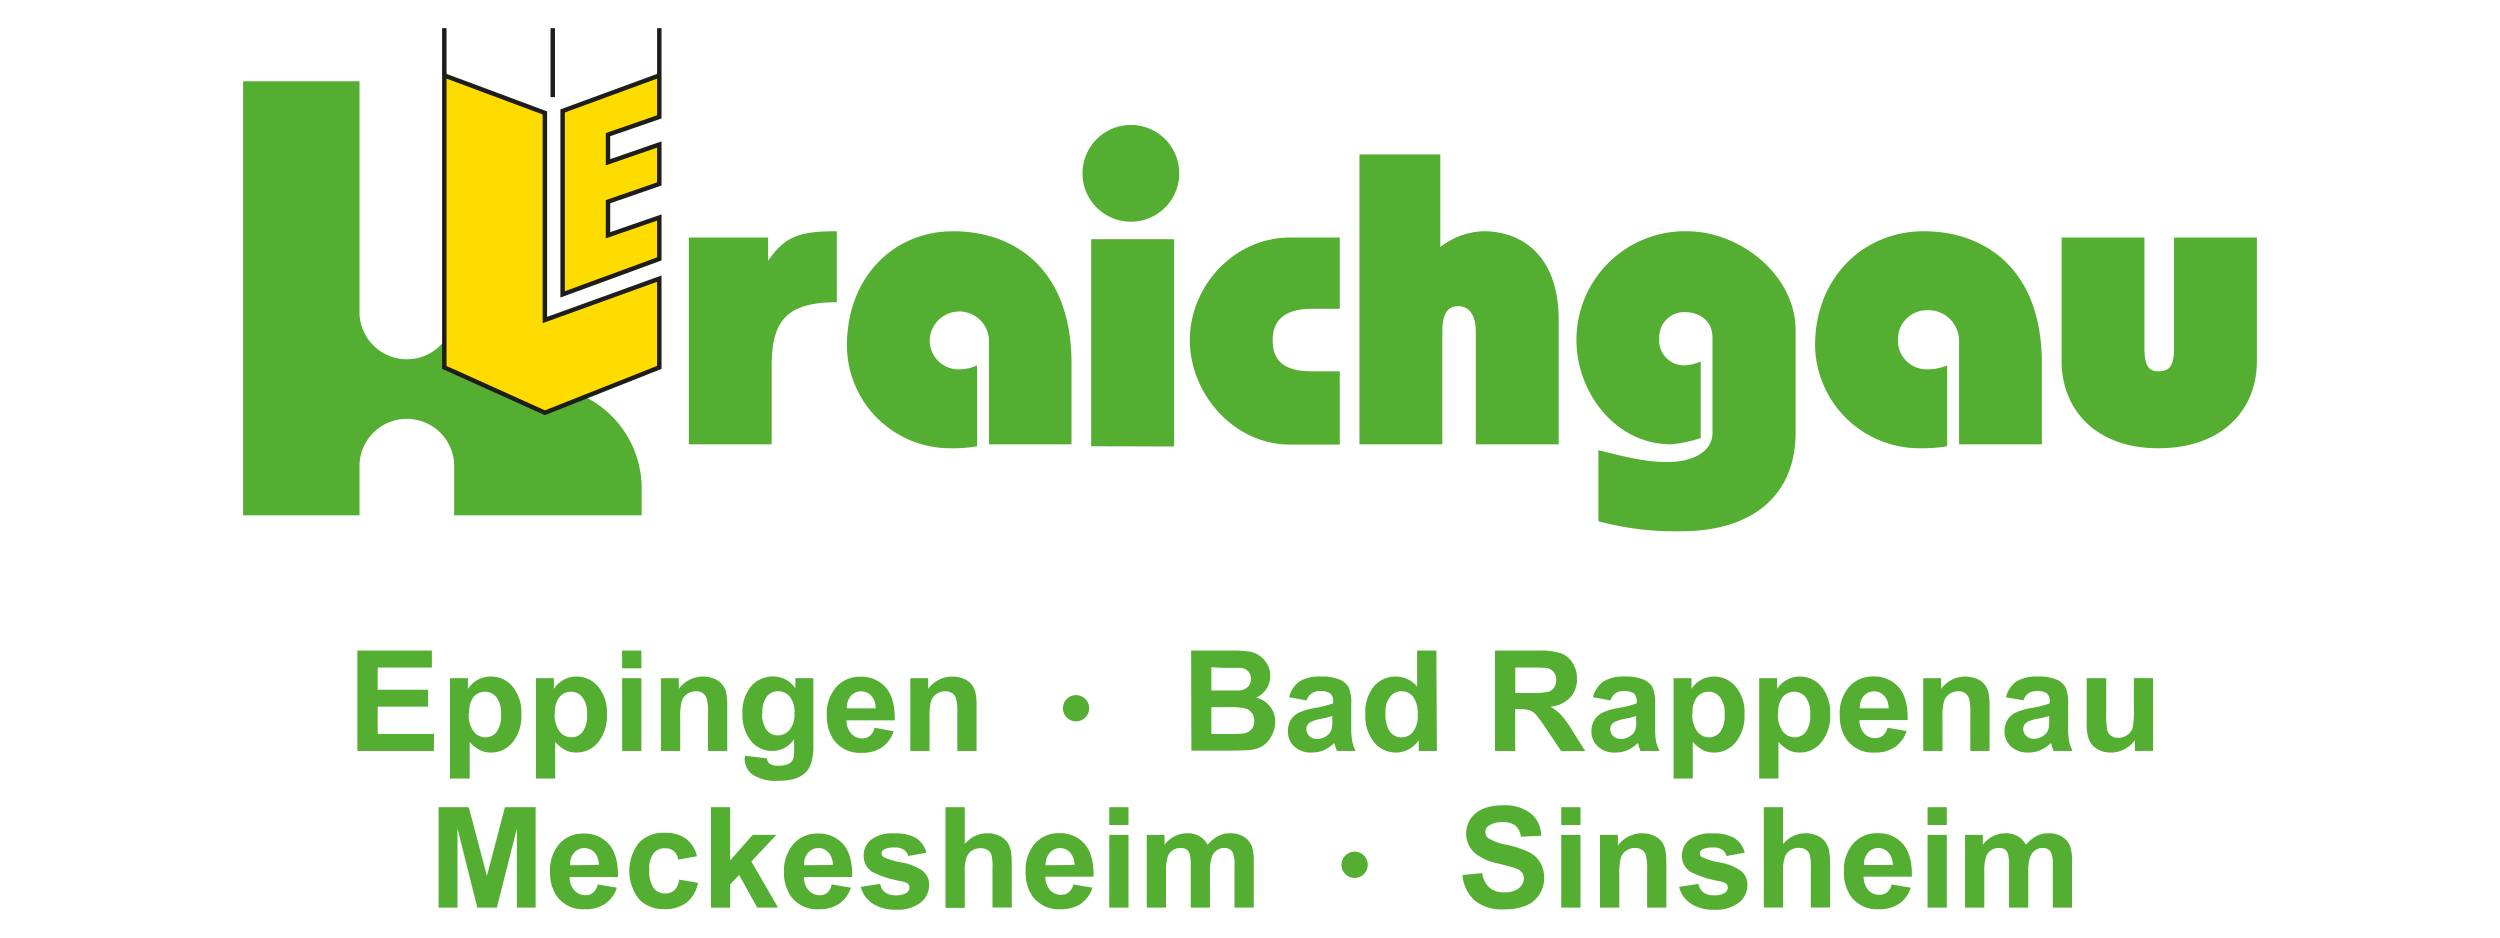 <svg id="Full" xmlns="http://www.w3.org/2000/svg" viewBox="0 0 400 150"><defs><style>.cls-1,.cls-4{fill:#53ae32}.cls-1,.cls-2{fill-rule:evenodd}.cls-2{fill:#ffdc00}.cls-3{fill:none;stroke:#1d1d1b;stroke-miterlimit:22.93;stroke-width:.71px}</style></defs><g id="Kraichgau"><path class="cls-1" d="M110.22 71.09h13.25V58.46c0-7.26 2.53-10.1 10.42-10.1V37c-5.68 0-8.21.64-11 4.74V38h-12.67v33.09M171.44 71.09V58.15C171.44 43 162.29 37 152.51 37c-9.47 0-17 7.26-17 18.31a16.5 16.5 0 0 0 16.4 16.41 22 22 0 0 0 4.42-.32V58.46a6.85 6.85 0 0 1-3.15.63 4.59 4.59 0 0 1-4.42-4.73 4.74 4.74 0 0 1 9.47 0v16.73h13.25M181.22 20a7.74 7.74 0 1 0 0 15.47 7.74 7.74 0 0 0 0-15.47m6.63 51.44V38.27h-13.26V71.4zM214.36 59.41h-4.42c-4.42 0-6.31-1.58-6.31-5 0-3.16 1.89-5 6.31-5h4.42V38h-7.89c-9.15 0-16.1 7.89-16.1 16.41s6.95 16.73 16.1 16.73h7.89V59.41M230.77 71.09v-18c0-2.53.63-4.1 2.52-4.1s2.84 1.57 2.84 4.1v18h13.26V51.2c0-10.41-6-14.2-12-14.2a11.73 11.73 0 0 0-6.94 2.53V24.7h-12.94v46.39h13.26M255.7 83.39A47.3 47.3 0 0 0 269 85c11.68 0 18.3-6 18.3-15.78V52.78C287.25 44 278.42 37 269.9 37a17.38 17.38 0 0 0-17.67 17.36c0 8.52 6.31 16.73 15.14 16.73a20.72 20.72 0 0 0 4.74-1V57.83a7.35 7.35 0 0 1-2.53.63 4 4 0 0 1-4.1-4.41 4 4 0 0 1 4.1-4.11c2.21 0 4.42 1.26 4.42 4.11v15.14c0 3.47-3.79 4.74-7.26 4.74-3.78 0-7.25-1-11-1.9v11.36M326.7 71.09V58.15C326.7 43 317.55 37 307.77 37c-9.47 0-17.36 7.26-17.36 18.31a16.72 16.72 0 0 0 16.41 16.41 25.1 25.1 0 0 0 4.73-.32V58.46a8.05 8.05 0 0 1-3.47.63 4.58 4.58 0 0 1-4.41-4.73 4.64 4.64 0 0 1 4.73-4.73 4.92 4.92 0 0 1 5.05 4.73v16.73h13.25M347.85 38v17.62c0 2.84-.64 3.79-2.53 3.79-1.58 0-2.21-.95-2.21-3.79V38h-13.25v19.83c0 7.58 5.36 13.89 15.46 13.89 10.41 0 15.78-6.31 15.78-13.89V38h-13.25M72.67 49.63a7.58 7.58 0 1 1-15.15 0V13H38.9v69.45h18.62v-7.58a7.58 7.58 0 1 1 15.15 0v7.58h30V78a16.39 16.39 0 0 0-10.44-15.12L90 61.62l-17.35-12"/><path class="cls-2" d="M105.49 58.78v-14.2L87.18 51.2V18.07l-16.09-6v46.71l16.09 7.26 18.31-7.26"/><path class="cls-3" d="M105.49 58.78v-14.2L87.18 51.2V18.07l-16.09-6v46.71l16.09 7.26 18.31-7.26z"/><path class="cls-2" d="M90.02 17.75V47.1l15.47-5.68V34.8l-8.21 2.84v-5.37l8.21-2.84v-6.31l-8.21 2.84v-4.42l8.21-2.84v-6.63l-15.47 5.68"/><path class="cls-3" d="M90.02 17.75V47.1l15.47-5.68V34.8l-8.21 2.84v-5.37l8.21-2.84v-6.31l-8.21 2.84v-4.42l8.21-2.84v-6.63l-15.47 5.68zM71.09 12.07V4.5M105.49 12.07V4.5M88.44 15.54V4.5"/><path class="cls-4" d="M57.18 120.15v-16.06H69.1v2.71h-8.67v3.56h8.06v2.71h-8.06v4.37h9v2.71zM72 108.51h2.87v1.71a4.3 4.3 0 0 1 1.51-1.42 4.16 4.16 0 0 1 2.12-.55 4.43 4.43 0 0 1 3.5 1.59 6.43 6.43 0 0 1 1.41 4.42 6.6 6.6 0 0 1-1.41 4.53 4.43 4.43 0 0 1-3.45 1.62 4 4 0 0 1-1.75-.38 6.1 6.1 0 0 1-1.65-1.32v5.86H72zm3 5.62a4.47 4.47 0 0 0 .78 2.9 2.38 2.38 0 0 0 1.89.94 2.24 2.24 0 0 0 1.79-.86 4.5 4.5 0 0 0 .71-2.83 4.19 4.19 0 0 0-.74-2.71 2.25 2.25 0 0 0-1.81-.89 2.37 2.37 0 0 0-1.88.87 3.91 3.91 0 0 0-.65 2.58zM85.75 108.51h2.87v1.71a4.3 4.3 0 0 1 1.51-1.42 4.14 4.14 0 0 1 2.12-.55 4.45 4.45 0 0 1 3.44 1.59 6.43 6.43 0 0 1 1.41 4.42 6.65 6.65 0 0 1-1.42 4.53 4.45 4.45 0 0 1-3.46 1.62 4 4 0 0 1-1.74-.38 5.81 5.81 0 0 1-1.65-1.32v5.86h-3.08zm3 5.62a4.47 4.47 0 0 0 .78 2.9 2.4 2.4 0 0 0 1.9.94 2.22 2.22 0 0 0 1.78-.86 4.43 4.43 0 0 0 .72-2.83 4.19 4.19 0 0 0-.74-2.71 2.27 2.27 0 0 0-1.82-.89 2.36 2.36 0 0 0-1.87.87 3.86 3.86 0 0 0-.71 2.58zM99.54 106.93v-2.84h3.08v2.84zm0 13.22v-11.64h3.08v11.64zM116.36 120.15h-3.08v-5.94a8.78 8.78 0 0 0-.2-2.44 1.65 1.65 0 0 0-.64-.86 1.84 1.84 0 0 0-1.06-.31 2.48 2.48 0 0 0-1.44.44 2.24 2.24 0 0 0-.87 1.16 10 10 0 0 0-.24 2.68v5.27h-3.08v-11.64h2.86v1.71a4.8 4.8 0 0 1 5.7-1.61 3.21 3.21 0 0 1 1.28.94 3.32 3.32 0 0 1 .6 1.29 10 10 0 0 1 .17 2.08zM119.2 120.91l3.52.43a1.16 1.16 0 0 0 .4.84 2.3 2.3 0 0 0 1.38.33 3.61 3.61 0 0 0 1.81-.36 1.49 1.49 0 0 0 .61-.78 4.47 4.47 0 0 0 .14-1.41v-1.7a4.16 4.16 0 0 1-3.48 1.89 4.27 4.27 0 0 1-3.71-2 6.69 6.69 0 0 1-1.08-3.9 6.41 6.41 0 0 1 1.41-4.47 4.55 4.55 0 0 1 3.5-1.54 4.26 4.26 0 0 1 3.56 1.89v-1.63h2.88V119a10.26 10.26 0 0 1-.34 3.08 3.75 3.75 0 0 1-1 1.6 4.16 4.16 0 0 1-1.64.91 8.54 8.54 0 0 1-2.59.33 6.72 6.72 0 0 1-4.19-1 3.19 3.19 0 0 1-1.24-2.57c.05-.17.05-.29.06-.44zm2.75-6.82a4.18 4.18 0 0 0 .72 2.71 2.21 2.21 0 0 0 1.77.86 2.43 2.43 0 0 0 1.9-.88 3.85 3.85 0 0 0 .78-2.62 4 4 0 0 0-.75-2.68 2.36 2.36 0 0 0-1.88-.88 2.26 2.26 0 0 0-1.82.86 4 4 0 0 0-.67 2.63zM139.93 116.44l3.07.56a5.1 5.1 0 0 1-1.87 2.57 5.49 5.49 0 0 1-3.2.88 5.21 5.21 0 0 1-4.49-2 6.65 6.65 0 0 1-1.15-4 6.41 6.41 0 0 1 1.51-4.53 5 5 0 0 1 3.83-1.64 5.16 5.16 0 0 1 4.09 1.71c1 1.15 1.48 2.9 1.44 5.26h-7.71a3.13 3.13 0 0 0 .74 2.13 2.34 2.34 0 0 0 1.78.76 1.84 1.84 0 0 0 1.21-.4 2.41 2.41 0 0 0 .75-1.3zm.17-3.11a2.94 2.94 0 0 0-.69-2 2.21 2.21 0 0 0-3.26 0 2.81 2.81 0 0 0-.65 2zM156.25 120.15h-3.08v-5.94a9.36 9.36 0 0 0-.19-2.44 1.71 1.71 0 0 0-.64-.86 1.9 1.9 0 0 0-1.07-.31 2.5 2.5 0 0 0-1.44.44 2.24 2.24 0 0 0-.87 1.16 10.08 10.08 0 0 0-.23 2.68v5.27h-3.08v-11.64h2.86v1.71a4.78 4.78 0 0 1 5.69-1.61 3.14 3.14 0 0 1 1.28.94 3.32 3.32 0 0 1 .6 1.29 9.32 9.32 0 0 1 .17 2.08zM190.58 104.09H197a19.55 19.55 0 0 1 2.84.15 4.16 4.16 0 0 1 1.68.67 4.08 4.08 0 0 1 1.23 1.34 3.61 3.61 0 0 1 .49 1.88 3.77 3.77 0 0 1-2.25 3.48 4.19 4.19 0 0 1 2.25 1.46 3.84 3.84 0 0 1 .79 2.42 4.77 4.77 0 0 1-.51 2.13 4.35 4.35 0 0 1-1.39 1.66 4.68 4.68 0 0 1-2.13.72c-.54.06-1.85.09-3.91.11h-5.47zm3.24 2.67v3.71h4.53a2.15 2.15 0 0 0 1.31-.58 1.66 1.66 0 0 0 .48-1.25 1.77 1.77 0 0 0-.41-1.21 1.9 1.9 0 0 0-1.22-.57h-2.78zm0 6.39v4.29h3a14.16 14.16 0 0 0 2.23-.1 2.05 2.05 0 0 0 1.18-.64 2 2 0 0 0 .45-1.36 2.15 2.15 0 0 0-.35-1.23 1.92 1.92 0 0 0-1-.73 10.78 10.78 0 0 0-2.88-.23zM209.05 112.06l-2.79-.5a4.3 4.3 0 0 1 1.62-2.5 6 6 0 0 1 3.42-.81 7.33 7.33 0 0 1 3.07.49 3 3 0 0 1 1.41 1.23 6.24 6.24 0 0 1 .42 2.76v3.59a12.38 12.38 0 0 0 .15 2.27 6.82 6.82 0 0 0 .55 1.56h-3c-.08-.21-.18-.51-.3-.91a3.56 3.56 0 0 0-.11-.36 5.58 5.58 0 0 1-1.69 1.15 4.86 4.86 0 0 1-1.91.38 3.9 3.9 0 0 1-2.83-1 3.2 3.2 0 0 1-1-2.46 3.36 3.36 0 0 1 .47-1.76 3 3 0 0 1 1.32-1.18 9.85 9.85 0 0 1 2.45-.72 16 16 0 0 0 3-.76v-.3a1.61 1.61 0 0 0-.44-1.27 2.62 2.62 0 0 0-1.65-.38 2.14 2.14 0 0 0-1.28.33 2.2 2.2 0 0 0-.88 1.15zm4.12 2.5a18.87 18.87 0 0 1-1.87.47 5.36 5.36 0 0 0-1.68.54 1.27 1.27 0 0 0-.6 1.08 1.51 1.51 0 0 0 .48 1.12 1.7 1.7 0 0 0 1.23.47 2.67 2.67 0 0 0 1.59-.55 1.89 1.89 0 0 0 .73-1 6.07 6.07 0 0 0 .12-1.5zM229.9 120.15H227v-1.71a4.53 4.53 0 0 1-1.68 1.48 4.28 4.28 0 0 1-2 .49 4.42 4.42 0 0 1-3.43-1.62 6.58 6.58 0 0 1-1.43-4.51 6.46 6.46 0 0 1 1.39-4.49 4.53 4.53 0 0 1 3.52-1.54 4.35 4.35 0 0 1 3.37 1.62v-5.78h3.08zm-8.22-6.07a5.32 5.32 0 0 0 .52 2.69 2.32 2.32 0 0 0 2.08 1.21 2.26 2.26 0 0 0 1.81-.91 4.14 4.14 0 0 0 .74-2.7 4.56 4.56 0 0 0-.72-2.88 2.29 2.29 0 0 0-1.85-.89 2.31 2.31 0 0 0-1.84.88 3.93 3.93 0 0 0-.74 2.6zM239.2 120.15v-16.06h6.8a11.64 11.64 0 0 1 3.74.43 3.69 3.69 0 0 1 1.87 1.54 4.58 4.58 0 0 1 .7 2.53 4.26 4.26 0 0 1-1.06 3 5.12 5.12 0 0 1-3.18 1.49 7.71 7.71 0 0 1 1.74 1.35 17.78 17.78 0 0 1 1.84 2.6l2 3.14h-3.87l-2.35-3.5a22.13 22.13 0 0 0-1.71-2.36 2.58 2.58 0 0 0-1-.67 5.43 5.43 0 0 0-1.64-.18h-.65v6.71zm3.25-9.27h2.4a12.42 12.42 0 0 0 2.91-.2 1.74 1.74 0 0 0 .91-.68 2.07 2.07 0 0 0 .33-1.2 2 2 0 0 0-.43-1.31 1.93 1.93 0 0 0-1.23-.63c-.26 0-1.05-.06-2.36-.06h-2.53zM257.68 112.06l-2.8-.5a4.4 4.4 0 0 1 1.62-2.5 6 6 0 0 1 3.42-.81 7.3 7.3 0 0 1 3.07.49 3.06 3.06 0 0 1 1.42 1.23 6.43 6.43 0 0 1 .41 2.76v3.59a13.6 13.6 0 0 0 .14 2.27 6.89 6.89 0 0 0 .56 1.56h-3.05c-.08-.21-.18-.51-.29-.91-.06-.19-.09-.31-.11-.36a5.7 5.7 0 0 1-1.69 1.15 4.94 4.94 0 0 1-1.92.38 3.91 3.91 0 0 1-2.83-1 3.24 3.24 0 0 1-1-2.46 3.27 3.27 0 0 1 .48-1.76 3 3 0 0 1 1.32-1.18 9.75 9.75 0 0 1 2.44-.72 16 16 0 0 0 3-.76v-.3a1.61 1.61 0 0 0-.43-1.27 2.67 2.67 0 0 0-1.66-.38 2.16 2.16 0 0 0-1.28.33 2.19 2.19 0 0 0-.82 1.15zm4.11 2.5a18.15 18.15 0 0 1-1.87.47 5.37 5.37 0 0 0-1.67.54 1.26 1.26 0 0 0-.61 1.08 1.51 1.51 0 0 0 .48 1.12 1.73 1.73 0 0 0 1.23.47 2.62 2.62 0 0 0 1.59-.55 1.84 1.84 0 0 0 .73-1 5.6 5.6 0 0 0 .12-1.5zM267.77 108.51h2.87v1.71a4.21 4.21 0 0 1 1.51-1.42 4.1 4.1 0 0 1 2.11-.55 4.43 4.43 0 0 1 3.44 1.59 6.38 6.38 0 0 1 1.42 4.42 6.6 6.6 0 0 1-1.43 4.53 4.43 4.43 0 0 1-3.45 1.62 4 4 0 0 1-1.75-.38 6.1 6.1 0 0 1-1.65-1.32v5.86h-3.07zm3 5.62a4.47 4.47 0 0 0 .78 2.9 2.4 2.4 0 0 0 1.9.94 2.22 2.22 0 0 0 1.78-.86 4.44 4.44 0 0 0 .71-2.83 4.2 4.2 0 0 0-.73-2.71 2.29 2.29 0 0 0-1.82-.89 2.35 2.35 0 0 0-1.87.87 3.86 3.86 0 0 0-.71 2.58zM281.47 108.51h2.87v1.71a4.33 4.33 0 0 1 1.52-1.42 4.1 4.1 0 0 1 2.11-.55 4.43 4.43 0 0 1 3.44 1.59 6.43 6.43 0 0 1 1.41 4.42 6.6 6.6 0 0 1-1.42 4.53 4.43 4.43 0 0 1-3.45 1.62 4 4 0 0 1-1.75-.38 6.1 6.1 0 0 1-1.65-1.32v5.86h-3.08zm3 5.62a4.47 4.47 0 0 0 .78 2.9 2.39 2.39 0 0 0 1.89.94 2.24 2.24 0 0 0 1.79-.86 4.5 4.5 0 0 0 .71-2.83 4.2 4.2 0 0 0-.73-2.71 2.29 2.29 0 0 0-1.82-.89 2.38 2.38 0 0 0-1.88.87 3.91 3.91 0 0 0-.69 2.58zM302 116.44l3.06.52a5 5 0 0 1-1.87 2.57 5.45 5.45 0 0 1-3.19.88 5.21 5.21 0 0 1-4.49-2 6.65 6.65 0 0 1-1.15-4 6.41 6.41 0 0 1 1.51-4.53 5 5 0 0 1 3.82-1.64 5.16 5.16 0 0 1 4.1 1.71q1.5 1.73 1.44 5.26h-7.72a3.14 3.14 0 0 0 .75 2.13 2.32 2.32 0 0 0 1.77.76 1.85 1.85 0 0 0 1.22-.4 2.41 2.41 0 0 0 .75-1.26zm.17-3.11a2.94 2.94 0 0 0-.69-2 2.21 2.21 0 0 0-3.26 0 2.81 2.81 0 0 0-.65 2zM318.33 120.15h-3.08v-5.94a8.78 8.78 0 0 0-.2-2.44 1.65 1.65 0 0 0-.64-.86 1.84 1.84 0 0 0-1.06-.31 2.48 2.48 0 0 0-1.44.44 2.24 2.24 0 0 0-.87 1.16 10 10 0 0 0-.24 2.68v5.27h-3.08v-11.64h2.86v1.71a4.8 4.8 0 0 1 5.7-1.61 3.21 3.21 0 0 1 1.28.94 3.32 3.32 0 0 1 .6 1.29 10 10 0 0 1 .17 2.08zM323.75 112.06l-2.79-.5a4.3 4.3 0 0 1 1.62-2.5 6 6 0 0 1 3.42-.81 7.3 7.3 0 0 1 3.07.49 3.06 3.06 0 0 1 1.42 1.23 6.43 6.43 0 0 1 .41 2.76v3.59a12.38 12.38 0 0 0 .15 2.27 6.89 6.89 0 0 0 .56 1.56h-3.05c-.08-.21-.18-.51-.3-.91a2 2 0 0 0-.11-.36 5.54 5.54 0 0 1-1.68 1.15 4.94 4.94 0 0 1-1.92.38 3.91 3.91 0 0 1-2.83-1 3.24 3.24 0 0 1-1-2.46 3.36 3.36 0 0 1 .47-1.76 3.15 3.15 0 0 1 1.32-1.18 10 10 0 0 1 2.45-.72 16 16 0 0 0 3-.76v-.3a1.58 1.58 0 0 0-.44-1.27 2.62 2.62 0 0 0-1.65-.38 2.16 2.16 0 0 0-1.28.33 2.2 2.2 0 0 0-.84 1.15zm4.12 2.5a18.87 18.87 0 0 1-1.87.44 5.56 5.56 0 0 0-1.68.54 1.27 1.27 0 0 0-.6 1.08 1.51 1.51 0 0 0 .48 1.12 1.7 1.7 0 0 0 1.23.47 2.64 2.64 0 0 0 1.59-.55 1.84 1.84 0 0 0 .73-1 6.07 6.07 0 0 0 .12-1.5zM341.59 120.15v-1.75a4.48 4.48 0 0 1-1.67 1.47 4.67 4.67 0 0 1-2.19.54 4.19 4.19 0 0 1-2.1-.52 3 3 0 0 1-1.35-1.44 6.62 6.62 0 0 1-.41-2.58v-7.36H337v5.35a14.38 14.38 0 0 0 .17 3 1.6 1.6 0 0 0 .61.87 1.87 1.87 0 0 0 1.14.32 2.43 2.43 0 0 0 1.42-.43 2.19 2.19 0 0 0 .85-1.07 12.64 12.64 0 0 0 .23-3.14v-4.91h3.08v11.64zM70.18 145.22v-16.07H75l2.91 11 2.88-11h4.91v16.07h-3v-12.65l-3.2 12.65h-3.13l-3.17-12.65v12.65zM95.63 141.51l3.07.52a5 5 0 0 1-1.87 2.57 5.53 5.53 0 0 1-3.19.88 5.21 5.21 0 0 1-4.49-2 6.65 6.65 0 0 1-1.15-4 6.45 6.45 0 0 1 1.51-4.48 5 5 0 0 1 3.82-1.63 5.18 5.18 0 0 1 4.1 1.71c1 1.14 1.48 2.9 1.44 5.25h-7.72a3.15 3.15 0 0 0 .75 2.14 2.34 2.34 0 0 0 1.77.76 1.85 1.85 0 0 0 1.22-.4 2.34 2.34 0 0 0 .74-1.32zm.18-3.11a2.94 2.94 0 0 0-.69-2 2.1 2.1 0 0 0-1.6-.7 2.16 2.16 0 0 0-1.67.74 2.85 2.85 0 0 0-.64 2zM111.52 137l-3 .55a2.25 2.25 0 0 0-.7-1.37 2.08 2.08 0 0 0-1.41-.46 2.29 2.29 0 0 0-1.83.79 4.06 4.06 0 0 0-.69 2.66 4.63 4.63 0 0 0 .7 2.92 2.28 2.28 0 0 0 1.87.86 2.08 2.08 0 0 0 1.43-.5 3 3 0 0 0 .79-1.71l3 .51a5.36 5.36 0 0 1-1.8 3.15 5.66 5.66 0 0 1-3.59 1.06 5.35 5.35 0 0 1-4.07-1.61 7.37 7.37 0 0 1 0-9 5.4 5.4 0 0 1 4.12-1.6 5.62 5.62 0 0 1 3.38.91 5 5 0 0 1 1.8 2.84zM113.75 145.22v-16.07h3.07v8.53l3.61-4.1h3.79l-4 4.25 4.27 7.39h-3.33l-2.9-5.22-1.44 1.5v3.73zM133.07 141.51l3.07.52a5 5 0 0 1-1.87 2.57 5.53 5.53 0 0 1-3.19.88 5.21 5.21 0 0 1-4.49-2 6.65 6.65 0 0 1-1.15-4A6.45 6.45 0 0 1 127 135a5 5 0 0 1 3.82-1.63 5.18 5.18 0 0 1 4.1 1.71c1 1.14 1.48 2.9 1.43 5.25h-7.71a3.1 3.1 0 0 0 .75 2.14 2.34 2.34 0 0 0 1.77.76 1.87 1.87 0 0 0 1.22-.4 2.4 2.4 0 0 0 .69-1.32zm.18-3.11a2.94 2.94 0 0 0-.69-2 2.1 2.1 0 0 0-1.6-.7 2.16 2.16 0 0 0-1.67.74 2.81 2.81 0 0 0-.64 2zM137.73 141.9l3.09-.48a2.28 2.28 0 0 0 .8 1.37 2.7 2.7 0 0 0 1.69.46 3.05 3.05 0 0 0 1.79-.43 1 1 0 0 0 .41-.83.85.85 0 0 0-.22-.58 2.56 2.56 0 0 0-1-.4 16.63 16.63 0 0 1-4.72-1.5 3 3 0 0 1-1.38-2.62 3.2 3.2 0 0 1 1.19-2.54 5.56 5.56 0 0 1 3.7-1 6.52 6.52 0 0 1 3.55.77 4 4 0 0 1 1.6 2.31l-2.9.53a1.82 1.82 0 0 0-.71-1 2.57 2.57 0 0 0-1.48-.36 3.3 3.3 0 0 0-1.74.34.72.72 0 0 0-.36.62.69.69 0 0 0 .31.56 11.2 11.2 0 0 0 2.88.87 8.5 8.5 0 0 1 3.43 1.37 2.83 2.83 0 0 1 1 2.29 3.54 3.54 0 0 1-1.34 2.75 5.89 5.89 0 0 1-3.95 1.15 6.46 6.46 0 0 1-3.77-1 4.41 4.41 0 0 1-1.87-2.65zM154.36 129.15v5.91a4.63 4.63 0 0 1 5.48-1.35 3.12 3.12 0 0 1 1.29 1 3.86 3.86 0 0 1 .59 1.36 12.52 12.52 0 0 1 .16 2.31v6.83h-3.08v-6.15a8.8 8.8 0 0 0-.18-2.32 1.51 1.51 0 0 0-.62-.74 2 2 0 0 0-1.11-.29 2.54 2.54 0 0 0-1.37.38 2.13 2.13 0 0 0-.88 1.12 6.61 6.61 0 0 0-.28 2.22v5.83h-3.08v-16.11zM171.74 141.51l3.06.52a5 5 0 0 1-1.86 2.57 5.56 5.56 0 0 1-3.2.88 5.21 5.21 0 0 1-4.49-2 6.65 6.65 0 0 1-1.15-4 6.45 6.45 0 0 1 1.51-4.54 5 5 0 0 1 3.83-1.63 5.16 5.16 0 0 1 4.09 1.71c1 1.14 1.48 2.9 1.44 5.25h-7.71a3.14 3.14 0 0 0 .74 2.14 2.37 2.37 0 0 0 1.78.76 1.84 1.84 0 0 0 1.21-.4 2.41 2.41 0 0 0 .75-1.26zm.17-3.11a2.94 2.94 0 0 0-.69-2 2.1 2.1 0 0 0-1.6-.7 2.14 2.14 0 0 0-1.66.74 2.81 2.81 0 0 0-.65 2zM177.48 132v-2.85h3.08V132zm0 13.22v-11.64h3.08v11.64zM183.48 133.58h2.84v1.59a4.55 4.55 0 0 1 3.63-1.85 3.89 3.89 0 0 1 1.94.46 3.52 3.52 0 0 1 1.34 1.39 5.31 5.31 0 0 1 1.66-1.39 4 4 0 0 1 1.89-.46 4.18 4.18 0 0 1 2.17.52 3.13 3.13 0 0 1 1.33 1.53 6.63 6.63 0 0 1 .32 2.41v7.44h-3.08v-6.66a5 5 0 0 0-.32-2.23 1.45 1.45 0 0 0-1.32-.66 2 2 0 0 0-1.21.4 2.2 2.2 0 0 0-.82 1.15 8.22 8.22 0 0 0-.26 2.41v5.59h-3.07v-6.38a8.73 8.73 0 0 0-.17-2.19 1.41 1.41 0 0 0-.51-.74 1.6 1.6 0 0 0-.93-.24 2.23 2.23 0 0 0-1.29.39 2 2 0 0 0-.81 1.1 8 8 0 0 0-.25 2.4v5.66h-3.08zM234 140l3.15-.31a3.88 3.88 0 0 0 1.16 2.34 3.52 3.52 0 0 0 2.35.74 3.63 3.63 0 0 0 2.36-.66 2 2 0 0 0 .79-1.55 1.46 1.46 0 0 0-.33-1 2.63 2.63 0 0 0-1.17-.7c-.38-.13-1.24-.36-2.6-.7a8.77 8.77 0 0 1-3.65-1.59 4.22 4.22 0 0 1-.79-5.52 4.31 4.31 0 0 1 2-1.63 8 8 0 0 1 3.16-.56 6.75 6.75 0 0 1 4.55 1.33 4.69 4.69 0 0 1 1.61 3.53l-3.25.15a2.73 2.73 0 0 0-.89-1.78 3.23 3.23 0 0 0-2.06-.55 3.74 3.74 0 0 0-2.21.58 1.19 1.19 0 0 0-.51 1 1.24 1.24 0 0 0 .48 1 8.55 8.55 0 0 0 3 1.07 15.49 15.49 0 0 1 3.5 1.16 4.36 4.36 0 0 1 1.77 1.63 5 5 0 0 1-.12 5.14 4.57 4.57 0 0 1-2.17 1.79 9.13 9.13 0 0 1-3.5.59 6.91 6.91 0 0 1-4.67-1.41A6.1 6.1 0 0 1 234 140zM249.8 132v-2.85h3.08V132zm0 13.22v-11.64h3.08v11.64zM266.62 145.22h-3.08v-5.94a9.21 9.21 0 0 0-.2-2.44 1.65 1.65 0 0 0-.64-.86 1.85 1.85 0 0 0-1.07-.31 2.47 2.47 0 0 0-1.43.44 2.14 2.14 0 0 0-.87 1.16 9.91 9.91 0 0 0-.24 2.68v5.27H256v-11.64h2.86v1.71a4.8 4.8 0 0 1 5.7-1.61 3.21 3.21 0 0 1 1.28.94 3.32 3.32 0 0 1 .6 1.29 9.93 9.93 0 0 1 .17 2.07zM268.66 141.9l3.09-.48a2.23 2.23 0 0 0 .8 1.37 2.69 2.69 0 0 0 1.68.46 3.07 3.07 0 0 0 1.8-.43 1 1 0 0 0 .41-.83.85.85 0 0 0-.22-.58 2.56 2.56 0 0 0-1-.4 16.63 16.63 0 0 1-4.72-1.5 3 3 0 0 1-1.39-2.62 3.21 3.21 0 0 1 1.2-2.54 5.54 5.54 0 0 1 3.7-1 6.54 6.54 0 0 1 3.55.77 4 4 0 0 1 1.6 2.31l-2.9.53a1.82 1.82 0 0 0-.71-1 2.59 2.59 0 0 0-1.48-.36 3.37 3.37 0 0 0-1.75.34.74.74 0 0 0-.35.62.69.69 0 0 0 .31.56 11.2 11.2 0 0 0 2.88.87 8.5 8.5 0 0 1 3.43 1.37 2.86 2.86 0 0 1 1 2.29 3.54 3.54 0 0 1-1.34 2.75 5.9 5.9 0 0 1-4 1.15 6.43 6.43 0 0 1-3.76-1 4.41 4.41 0 0 1-1.83-2.65zM285.29 129.15v5.91a4.63 4.63 0 0 1 5.48-1.35 3 3 0 0 1 1.28 1 3.7 3.7 0 0 1 .6 1.36 12.52 12.52 0 0 1 .16 2.31v6.83h-3.08v-6.15a8.8 8.8 0 0 0-.18-2.32 1.56 1.56 0 0 0-.62-.79 2 2 0 0 0-1.11-.29 2.54 2.54 0 0 0-1.37.38 2.09 2.09 0 0 0-.88 1.12 6.61 6.61 0 0 0-.28 2.22v5.83h-3.08v-16.06zM302.67 141.51l3.06.52a5 5 0 0 1-1.86 2.57 5.58 5.58 0 0 1-3.2.88 5.21 5.21 0 0 1-4.49-2 6.65 6.65 0 0 1-1.15-4 6.45 6.45 0 0 1 1.51-4.54 5 5 0 0 1 3.83-1.63 5.16 5.16 0 0 1 4.09 1.71c1 1.14 1.48 2.9 1.44 5.25h-7.72a3.15 3.15 0 0 0 .75 2.14 2.35 2.35 0 0 0 1.77.76 1.85 1.85 0 0 0 1.22-.4 2.41 2.41 0 0 0 .75-1.26zm.17-3.11a2.94 2.94 0 0 0-.69-2 2.21 2.21 0 0 0-3.26 0 2.81 2.81 0 0 0-.65 2zM308.41 132v-2.85h3.08V132zm0 13.22v-11.64h3.08v11.64zM314.41 133.58h2.84v1.59a4.54 4.54 0 0 1 3.63-1.85 3.83 3.83 0 0 1 1.93.46 3.48 3.48 0 0 1 1.35 1.39 5.31 5.31 0 0 1 1.66-1.39 4 4 0 0 1 1.89-.46 4.18 4.18 0 0 1 2.17.52 3.18 3.18 0 0 1 1.33 1.53 6.68 6.68 0 0 1 .31 2.41v7.44h-3.07v-6.66a5 5 0 0 0-.32-2.23 1.46 1.46 0 0 0-1.32-.66 2 2 0 0 0-1.21.4 2.15 2.15 0 0 0-.82 1.15 8.22 8.22 0 0 0-.26 2.41v5.59h-3.07v-6.38a8.73 8.73 0 0 0-.17-2.19 1.41 1.41 0 0 0-.51-.74 1.61 1.61 0 0 0-.94-.24 2.22 2.22 0 0 0-1.28.39 2 2 0 0 0-.81 1.1 8 8 0 0 0-.25 2.4v5.66h-3.08z"/><path class="cls-1" d="M172.17 111.22a2.1 2.1 0 1 1-2.1 2.1 2.1 2.1 0 0 1 2.1-2.1M216.74 136.27a2.1 2.1 0 1 1-2.1 2.1 2.1 2.1 0 0 1 2.1-2.1"/></g></svg>